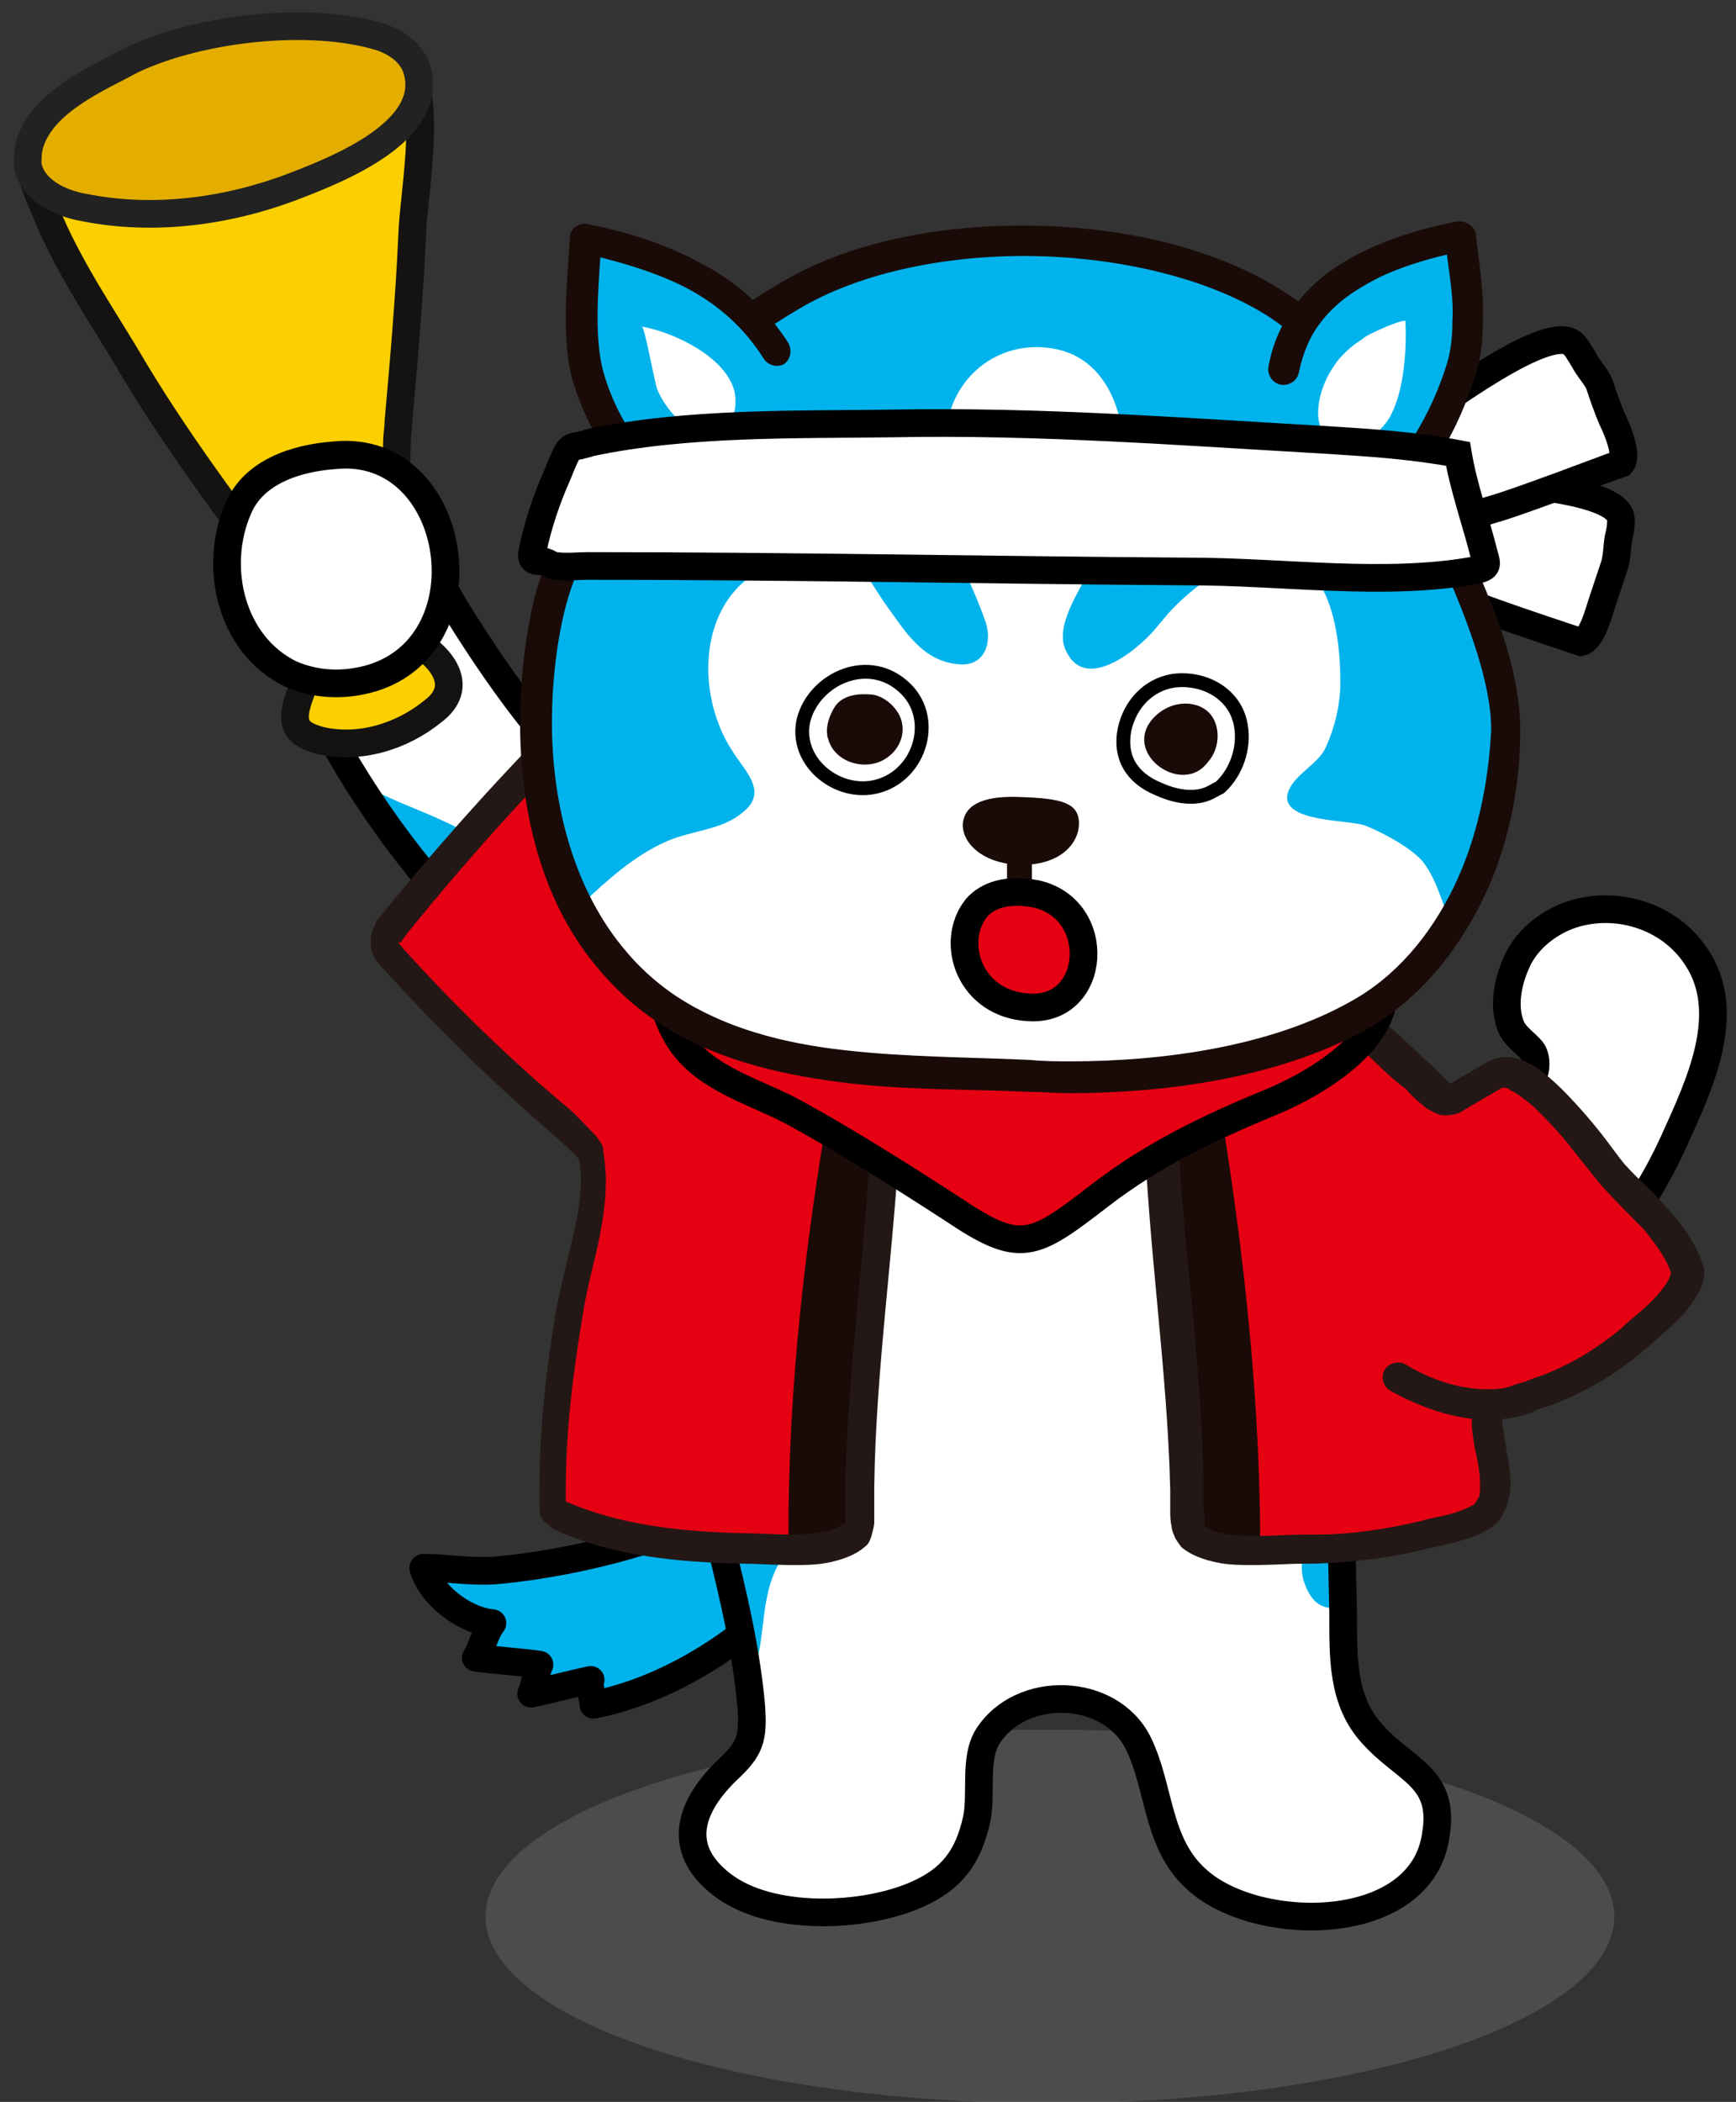 <?xml version="1.0" encoding="utf-8"?>
<!-- Generator: Adobe Illustrator 24.3.0, SVG Export Plug-In . SVG Version: 6.00 Build 0)  -->
<svg version="1.1" id="レイヤー_1" xmlns="http://www.w3.org/2000/svg" xmlns:xlink="http://www.w3.org/1999/xlink" x="0px"
	 y="0px" viewBox="0 0 125.5 151.9" style="enable-background:new 0 0 125.5 151.9;" xml:space="preserve">
<rect x="0" y="0" width="125.5" height="151.9" fill="#333333" stroke="none"/>
<style type="text/css">
	.st0{opacity:0.3;fill:#878787;enable-background:new    ;}
	.st1{fill:#FFFFFF;stroke:#000000;stroke-width:2;stroke-miterlimit:10;}
	.st2{fill:#00B3EC;stroke:#000000;stroke-width:2;stroke-linecap:round;stroke-linejoin:round;stroke-miterlimit:10;}
	.st3{fill:#FFFFFF;}
	.st4{fill:#00B3EC;}
	.st5{fill:none;stroke:#000000;stroke-width:2;stroke-miterlimit:10;}
	.st6{clip-path:url(#SVGID_2_);fill:#00B3EC;}
	.st7{fill:#E50012;}
	.st8{fill:#1A0B08;}
	.st9{fill:#231815;}
	.st10{fill:#E50012;stroke:#000000;stroke-width:2;stroke-miterlimit:10;}
	.st11{fill:#FFFFFF;stroke:#000000;stroke-miterlimit:10;}
	.st12{fill:#FCCF00;stroke:#141311;stroke-width:2;stroke-miterlimit:10;}
	.st13{fill:#E4AE00;stroke:#222222;stroke-width:2;stroke-miterlimit:10;}
</style>
<ellipse class="st0" cx="75.9" cy="138.5" rx="40.8" ry="13.5"/>
<path class="st1" d="M101.2,34.4c0.4-0.3,1.2,0,1.6,0c2.3,0.3,13.2,0.5,14.3,2.8c0.2,0.4,0,1.3-0.1,1.7c-0.1,0.6-0.1,1.4-0.3,2
	c-0.3,0.9-0.6,1.8-0.9,2.7c-0.2,0.6-0.7,2.6-1.5,2.8l-0.6-0.2c-2.7-0.9-5.4-1.8-8-2.8c-1.3-0.5-2.6-1.1-3.9-1.7
	c-0.9-0.5-1.6-0.4-1.1-0.6"/>
<path class="st1" d="M99.4,32.5c0.1-0.4,1-0.8,1.3-1c2-1.2,10.5-7.9,12.8-6.8c0.4,0.2,0.8,1,1,1.3c0.3,0.6,0.8,1.1,1.1,1.7
	c0.3,0.9,0.6,1.8,1,2.7c0.3,0.6,1.1,2.5,0.6,3.1l-0.6,0.2c-2.7,1-5.3,2-8,2.9c-1.3,0.4-2.7,0.8-4.1,1.2c-1,0.2-1.5,0.7-1.2,0.2"/>
<path class="st2" d="M42.9,123.2c5.1-1,10.1-4.1,13.7-7.7c1.9-1.8,3.6-3.9,4.6-6.4c0.3-0.7,0.3-8-0.1-7.3
	c-4.2,7.4-17.2,11-25.4,11.7c-1.8,0.1-3.4-0.2-5.1-0.2c0.5,1.9,2.9,3.8,5,4c-0.5,0.6-0.8,1.9-1.2,2.5c1.5,0.2,3.2,0.3,4.6,0.5
	c-0.3,0.6-0.3,1.5-0.6,2.1c1.4-0.3,2.9-0.7,4.3-1C42.5,121.8,42.9,122.7,42.9,123.2z"/>
<g>
	<path class="st3" d="M99.2,125.3c-2.2-2.4-2.1-5.6-2.1-8.7c-0.3-15-0.9-31.8-3.1-46.5c-0.3-2.1,1.4-3.5,0.4-5.3
		c-1-1.7-2.2-3.3-3.5-4.8c-2.6-2.9-5.9-5.2-9.6-6.4c-3.2-1.1-6.7-1.4-10-0.6c-2.2,0.6-3.7,1.5-5.3,3c-1.6,1.4-3.2,2.8-4.9,4.1
		c-1.3,1-2.6,2-4.1,2.6c-2,0.9-3.8,0.7-5.8,0.5c-1-0.1-1.7-0.5-2.6-1.1c-3.9-2.6-7-6.1-9.8-9.7c-2.1-2.6-4-5.4-5.8-8.3
		c-1.4-2.2-2.8-6.3-5.5-6.5C23,37.1,19,39.4,20,44.1c0.8,3.6,2.7,6.9,4.4,10C28,60.4,32.6,66,38,70.8c5,4.5,10.2,10,11.1,16.9
		c0.7,5.4-0.1,10.6,1.1,16.1c1.4,6.5,3.5,12.8,4.1,19.4c0.2,2.5-0.1,3.2-1.7,4.7c-2.6,2.5-3.9,5.6-0.4,8.3s10.3,2.4,14.1,0.7
		c2.5-1.1,3.7-2.7,4.3-5.4c0.4-1.8-0.2-4.4,0.8-6c2.4-3.8,8.9-3.6,10.9,0.5c1.6,3.3,1.3,7.3,4.3,9.9c4.4,3.9,16.2,3.9,17.2-3.3
		C104.5,128.4,101.6,128,99.2,125.3z"/>
	<g>
		<path class="st4" d="M56.7,112.4c2.5-3.3,5.2-4.2,2.3-8.5c-2.2-3.2-5.3-5.8-6.7-9.6c-0.7-1.9-1.5-4.5-3.1-5.5
			c0.5,5.1-0.1,10.1,1,15.3c1.2,5.7,3,11.4,3.8,17.2c0.4-0.4,0.7-1.1,0.9-2.1C55.3,117,55.2,114.4,56.7,112.4z"/>
		<path class="st4" d="M89.9,104.2c0.4,2.5,3.4,2.5,4.3,4.3s-0.6,4,0.1,5.9c0.6,1.7,1.6,2,2.7,1.7c-0.2-6.8-0.4-14-0.8-21.2
			c-1,1.1-1.7,2.6-2.6,3.8C92.5,100.3,89.5,101.8,89.9,104.2z"/>
		<path class="st4" d="M44.8,70.6c-2.1-3.7-6.4-2.4-8.7-5.2c-1.1-1.4-0.9-3.3-2-4.7c-0.5-0.6-1.2-1-1.9-1.3c-2.1-1-4.4-1.7-6.4-3
			c-0.1-0.1-0.2-0.1-0.3-0.2c3.4,5.6,7.6,10.6,12.5,14.9c2.5,2.2,5,4.7,7.1,7.5C46.2,76.1,46.2,73,44.8,70.6z"/>
	</g>
</g>
<path class="st5" d="M99.2,125.3c-2.2-2.4-2.1-5.6-2.1-8.7c-0.3-15-0.9-31.8-3.1-46.5c-0.3-2.1,1.4-3.5,0.4-5.3
	c-1-1.7-2.2-3.3-3.5-4.8c-2.6-2.9-5.9-5.2-9.6-6.4c-3.2-1.1-6.7-1.4-10-0.6c-2.2,0.6-3.7,1.5-5.3,3c-1.6,1.4-3.2,2.8-4.9,4.1
	c-1.3,1-2.6,2-4.1,2.6c-2,0.9-3.8,0.7-5.8,0.5c-1-0.1-1.7-0.5-2.6-1.1c-3.9-2.6-7-6.1-9.8-9.7c-2.1-2.6-4-5.4-5.8-8.3
	c-1.4-2.2-2.8-6.3-5.5-6.5C23,37.1,19,39.4,20,44.1c0.8,3.6,2.7,6.9,4.4,10C28,60.4,32.6,66,38,70.8c5,4.5,10.2,10,11.1,16.9
	c0.7,5.4-0.1,10.6,1.1,16.1c1.4,6.5,3.5,12.8,4.1,19.4c0.2,2.5-0.1,3.2-1.7,4.7c-2.6,2.5-3.9,5.6-0.4,8.3s10.3,2.4,14.1,0.7
	c2.5-1.1,3.7-2.7,4.3-5.4c0.4-1.8-0.2-4.4,0.8-6c2.4-3.8,8.9-3.6,10.9,0.5c1.6,3.3,1.3,7.3,4.3,9.9c4.4,3.9,16.2,3.9,17.2-3.3
	C104.5,128.4,101.6,128,99.2,125.3z"/>
<path class="st1" d="M94.1,89.8c1.6,1.6,3.5,4.1,5,5.2c2.6,1.8,6.2,2.4,9.1,1.1c6-2.8,10.1-7.7,12.8-13.6c1.8-4,4.4-9.3,1.6-13.4
	c-1.8-2.7-5.2-3.9-8.3-3.2c-1.8,0.4-3.6,1.6-4.5,3.3c-0.7,1.4-1.2,3.3-0.6,4.9c0.3,0.9,1.5,1.5,1.7,2.1c0.6,1.7-1.3,3.8-2.8,4.4
	c-2.4,1.1-4.9-0.5-6.7-2.1c-2.4-2-4.6-4.4-6.9-6.5c-2.5-2.3-5.4-3.7-7.9-5.9c-1.7-1.5-3.6-2.8-5.2-4.4c-2.1-2-3.3-4.6-5.2-6.7"/>
<g>
	<g>
		<defs>
			<path id="SVGID_1_" d="M94.1,89.8c1.6,1.6,3.5,4.1,5,5.2c2.6,1.8,6.2,2.4,9.1,1.1c6-2.8,10.1-7.7,12.8-13.6
				c1.8-4,4.4-9.3,1.6-13.4c-1.8-2.7-5.2-3.9-8.3-3.2c-1.8,0.4-3.6,1.6-4.5,3.3c-0.7,1.4-1.2,3.3-0.6,4.9c0.3,0.9,1.5,1.5,1.7,2.1
				c0.6,1.7-1.3,3.8-2.8,4.4c-2.4,1.1-4.9-0.5-6.7-2.1c-2.4-2-4.6-4.4-6.9-6.5c-2.5-2.3-5.4-3.7-7.9-5.9c-1.7-1.5-3.6-2.8-5.2-4.4
				c-2.1-2-3.3-4.6-5.2-6.7"/>
		</defs>
		<clipPath id="SVGID_2_">
			<use xlink:href="#SVGID_1_"  style="overflow:visible;"/>
		</clipPath>
		<path class="st6" d="M103.9,83.6c0.3-0.4,0.5-1,0.8-1.5c1.1-2.8,0.3-4.4-0.8-7c-2.2-5.3-5.7-10-11.6-7.7c-3.4,1.3-8.9,4.9-7.3,9.2
			c1.8,4.9,7.4,0.7,10.7,4.2c1.6,1.6,1.6,4.4,4.2,4.7C101.7,85.8,103,84.9,103.9,83.6z"/>
	</g>
</g>
<g>
	<path class="st7" d="M44.4,51.7c3.3,2.8,5.7,6.5,8.1,10.1c1.3,2,2.6,3.9,4,5.8c1.6,2.2,4.1,3.6,5.7,5.7c1.7,2.1,2.1,5,2,7.6
		c-0.3,8.9-1.7,17.8-1.9,26.7c0,0.6,0,1.2,0,1.7s0,1.4-0.4,1.8c-1.7,1.5-6,1-8.1,0.9c-4.4-0.1-9.2-0.6-13.2-2.4
		c-0.2-0.1-0.2-0.2-0.5-0.2c-0.1-0.4,0-1.1,0-1.5c0-4.3,0.5-8.6,1.2-12.8c0.6-3.5,2.3-8.1,1.5-11.7c-0.1-0.3-0.2-0.4-0.4-0.6
		c-0.6-0.6-1.1-1.2-1.7-1.7c-4.3-3.6-8.4-7.5-12.1-11.7c-0.3-0.4-0.6-0.7-0.7-1.2c0-0.5,0.3-0.9,0.6-1.3c4.2-5.3,8.7-10.3,13.5-15
		c0.3-0.3,0.5-0.5,0.9-0.6C43.6,51.1,44,51.4,44.4,51.7z"/>
	<path class="st8" d="M60.9,75c-0.5,1.5-0.6,3-0.9,4.5c-1.8,10.3-3,20.7-3,31.2c0,0.5,0,1,0,1.4c1.9,0,4-0.1,5-1
		c0.4-0.4,0.4-1.2,0.4-1.8c0-0.6,0-1.2,0-1.7c0.1-8.9,1.6-17.8,1.9-26.7c0.1-1.7-0.1-3.5-0.7-5.1l-2.4-1.6C61,74.5,61,74.8,60.9,75z
		"/>
</g>
<path class="st9" d="M44.2,51.7l-0.7,0.8c3.2,2.7,5.5,6.2,7.9,9.8c1.3,2,2.6,4,4.1,5.9c0.9,1.2,2,2.1,3,3s2,1.7,2.7,2.7
	c1.3,1.6,1.8,4,1.8,6.3c0,0.2,0,0.4,0,0.6l0,0c-0.3,8.8-1.7,17.7-1.9,26.7l0,0v0.2c0,0.4,0,0.8,0,1.2c0,0.1,0,0.2,0,0.3l0,0
	c0,0.3,0,0.6,0,0.8c0,0.1,0,0.2,0,0.2l0,0l0.2,0.1l-0.2-0.2l-0.1,0.1l0.2,0.1l-0.2-0.2c-0.3,0.2-0.8,0.5-1.4,0.6
	c-0.7,0.1-1.5,0.2-2.3,0.2c-1.3,0-2.6-0.1-3.6-0.1c-4.4-0.1-9-0.6-12.8-2.3l0,0l-0.2,0.5l0.3-0.4h-0.1l-0.2,0.5l0.3-0.4l-0.2,0.2
	l0.2-0.2l0,0l-0.2,0.2l0.2-0.2c0,0-0.1-0.1-0.3-0.2s-0.5-0.2-0.8-0.2v1.1l1-0.4h-0.1h0.1l0,0h-0.1h0.1c0,0,0-0.1,0-0.2
	c0-0.3,0-0.6,0-1l0,0l0,0l-1.1,0.1l1.1,0.3c0-0.2,0-0.3,0-0.3l-1.1,0.1l1.1,0.3l-1.1-0.3l0.7,0.8c0.2-0.1,0.3-0.4,0.4-0.6l-1.1-0.3
	l0.7,0.8c0.3-0.2,0.4-0.5,0.4-0.9v-0.1c0-4.2,0.5-8.3,1.2-12.5c0.2-1.4,0.6-3,1-4.7s0.7-3.5,0.7-5.2c0-0.7-0.1-1.5-0.2-2.2
	c0-0.2-0.1-0.5-0.3-0.7c-0.1-0.2-0.3-0.4-0.4-0.5l0,0c-0.6-0.6-1.1-1.2-1.8-1.8c-4.3-3.6-8.3-7.5-12-11.6c-0.1-0.2-0.3-0.3-0.3-0.4
	l0.2,0l0,0l0,0l0,0l0,0l0,0l0,0l0,0l0,0h-0.6H29l0,0h-0.6H29l0,0c0-0.1,0.2-0.3,0.4-0.6c4.2-5.2,8.7-10.2,13.4-14.9
	c0.1-0.1,0.2-0.2,0.3-0.2l0,0L43,52.3v0.1l0,0l-0.1-0.1v0.1l0,0v-0.2v0.2l0,0v-0.2v0.2v-0.1v0.1l0,0v-0.1v0.1l0,0l0,0l0,0l0,0l0,0
	c0,0,0.2,0.1,0.4,0.3l0,0L44.2,51.7l0.7-0.8c-0.2-0.2-0.4-0.3-0.7-0.5s-0.7-0.3-1.1-0.3c-0.1,0-0.2,0-0.3,0l0,0
	c-0.4,0.1-0.7,0.2-1,0.4c-0.2,0.2-0.4,0.3-0.6,0.5c-4.8,4.8-9.3,9.8-13.6,15.1c-0.2,0.2-0.4,0.4-0.5,0.8c-0.2,0.3-0.3,0.7-0.3,1.2
	v0.1l1.1-0.1l-1.1,0.1c0,0.5,0.2,0.9,0.4,1.2c0.2,0.3,0.4,0.5,0.6,0.7c3.8,4.2,7.9,8.2,12.2,11.9c0.6,0.5,1.1,1,1.7,1.6l0,0l0.1,0.1
	l0,0l0.1-0.1h-0.1l0,0l0.1-0.1h-0.1h0.1h-0.1l0,0h0.1h-0.1l0,0c0.1,0.5,0.2,1.1,0.2,1.7c0,1.4-0.3,3.1-0.7,4.7s-0.8,3.3-1.1,4.8
	c-0.7,4.2-1.2,8.5-1.2,12.9v0.1h1.1l-0.7-0.8c-0.1,0.1-0.2,0.2-0.3,0.3c-0.1,0.2-0.1,0.4-0.1,0.5v0.1l1.1-0.1H39v0.1l1.1-0.1H39
	c0,0.1,0,0.5,0,1c0,0.3,0,0.6,0.1,0.9c0.2,0.4,0.6,0.7,1,0.7v-0.7l-0.2,0.6h0.2v-0.7l-0.2,0.6l0.2-0.6l-0.4,0.6l0.1,0.1l0.2-0.6
	l-0.4,0.6l0.2-0.3l-0.2,0.3l0,0l0.2-0.3l-0.2,0.3l0,0c0,0,0.2,0.1,0.4,0.3l0,0c4.3,2,9.2,2.4,13.7,2.5c0.9,0,2.2,0.1,3.6,0.1
	c0.9,0,1.8,0,2.7-0.2s1.8-0.5,2.5-1.1c0.3-0.2,0.4-0.5,0.5-0.8c0.1-0.4,0.2-0.7,0.2-1s0-0.6,0-0.7l0,0c0-0.1,0-0.3,0-0.4
	c0-0.4,0-0.8,0-1.2v-0.1l0,0c0.1-8.8,1.5-17.7,1.9-26.6l0,0c0-0.2,0-0.4,0-0.7c0-2.6-0.5-5.4-2.3-7.7c-0.9-1.2-2-2.1-3-3
	s-2-1.7-2.7-2.7c-1.4-1.8-2.7-3.8-4-5.8c-2.4-3.6-4.9-7.4-8.3-10.3l0,0L44.2,51.7z"/>
<g>
	<path class="st7" d="M95.2,71.8c-1.6-1-3.3-1.6-5.2-1.7c-0.3,0-0.6-0.1-0.9,0c-0.5,0.1-1,0.6-1.4,0.9c-0.7,0.6-1.4,1.3-2,2.1
		c-1.7,2.1-2.1,5-2,7.6c0.3,8.9,1.7,17.8,1.9,26.7c0,0.6,0,1.2,0,1.7s0,1.4,0.4,1.8c1.7,1.5,6,1,8.1,0.9c0.3,0,0.6,0,0.9,0
		c2.5-0.1,5.3-0.4,7.9-1.1c1.2-0.3,3.1-0.6,4.2-1.3c1.5-1.1,0.8-3.7,0.5-5.2c-0.5-3-0.1-2.6,2.7-3.4c0.4-0.1,0.8-0.3,1.2-0.4
		c2.3-0.8,4.5-2.1,6.3-3.7c1-0.8,4.5-3.7,4-5.3c-0.8-2.6-3.5-4.8-5.2-6.7c-1.5-1.7-6.3-8.7-8.7-7.3c-1,0.6-1.9,1.1-2.9,1.7
		c-0.2,0.1-0.4,0.2-0.6,0.2c-0.7-0.1-1.7-1.3-2.3-1.8c-1-0.8-1.9-1.9-3-2.7C97.9,73.7,96.6,72.7,95.2,71.8z"/>
	<path class="st8" d="M88.1,79.3c-0.3-1.5-0.4-3.1-0.9-4.5c-0.1-0.3-0.2-0.6-0.3-0.8l-2.4,1.6c-0.6,1.6-0.7,3.4-0.7,5.1
		c0.3,8.9,1.7,17.8,1.9,26.7c0,0.6,0,1.2,0,1.7s0,1.4,0.4,1.8c1.1,1,3.1,1.1,5,1c0-0.5,0-1,0-1.4C91,100,89.8,89.6,88.1,79.3z"/>
</g>
<path class="st9" d="M95.2,72.1l0.6-0.9c-1.7-1-3.6-1.8-5.7-1.9c-0.1,0-0.3,0-0.7-0.1c-0.1,0-0.3,0-0.5,0.1l0,0
	c-0.5,0.1-0.8,0.3-1.1,0.6c-0.3,0.2-0.5,0.4-0.7,0.6c-0.8,0.7-1.5,1.4-2.1,2.2c-1.7,2.2-2.3,5.1-2.3,7.7c0,0.2,0,0.5,0,0.7l0,0
	c0.3,9,1.7,17.9,1.9,26.6l0,0v0.1c0,0.4,0,0.8,0,1.2c0,0.1,0,0.3,0,0.4l1.1-0.1h-1.1c0,0.2,0,0.6,0.1,1c0,0.2,0.1,0.5,0.2,0.7
	c0.1,0.3,0.3,0.5,0.5,0.8c0.7,0.6,1.6,0.9,2.5,1.1s1.8,0.2,2.7,0.2c1.4,0,2.8-0.1,3.6-0.1c0.3,0,0.6,0,0.9,0l0,0
	c2.6-0.1,5.5-0.4,8.1-1.1c0.6-0.1,1.4-0.3,2.2-0.5c0.8-0.2,1.6-0.5,2.4-1c0.6-0.4,0.9-1,1.1-1.5c0.2-0.6,0.3-1.1,0.3-1.7
	c0-1.2-0.3-2.3-0.4-3.1c-0.1-0.7-0.2-1.1-0.2-1.4c0-0.1,0-0.2,0-0.2l0,0l-0.2-0.1l0.1,0.2l0.1-0.1l-0.2-0.1l0.1,0.2l0,0
	c0.1,0,0.3-0.1,0.7-0.2c0.4-0.1,0.9-0.2,1.5-0.4c0.4-0.1,0.9-0.3,1.3-0.4c2.4-0.9,4.7-2.2,6.7-3.9c0.5-0.4,1.5-1.3,2.5-2.2
	c0.5-0.5,0.9-1,1.3-1.6s0.7-1.2,0.7-1.9c0-0.2,0-0.4-0.1-0.6l0,0c-0.5-1.5-1.4-2.8-2.5-4c-1-1.2-2.2-2.2-3-3.1
	c-0.3-0.3-0.8-1-1.4-1.8c-0.9-1.2-2.1-2.6-3.3-3.8c-0.6-0.6-1.2-1.1-1.9-1.6c-0.7-0.4-1.3-0.7-2.1-0.7c-0.4,0-0.9,0.1-1.3,0.3l0,0
	c-1,0.6-1.9,1.1-2.9,1.7l0,0l-0.1,0.1l0.2,0.4v-0.4c-0.1,0-0.2,0-0.2,0l0.2,0.4v-0.4V79l0.1-0.6h-0.1V79l0.1-0.6l0,0v0.3l0.1-0.3
	h-0.1v0.3l0.1-0.3l0,0c-0.1,0-0.4-0.3-0.7-0.6c-0.2-0.2-0.3-0.3-0.5-0.5s-0.3-0.3-0.5-0.5c-0.9-0.7-1.8-1.8-3-2.7
	c-1.3-1-2.6-2.1-4.1-3L95.2,72.1L94.6,73c1.3,0.8,2.6,1.8,3.9,2.9c0.9,0.8,1.8,1.8,3,2.7c0.1,0,0.2,0.2,0.4,0.4
	c0.3,0.3,0.6,0.6,1,0.9c0.2,0.2,0.4,0.3,0.6,0.4s0.5,0.3,0.9,0.3l0,0h0.2c0.3,0,0.5-0.1,0.7-0.1c0.2-0.1,0.3-0.1,0.4-0.2l0,0
	c1-0.6,1.9-1.1,2.9-1.7l0,0h0.1c0.1,0,0.3,0,0.5,0.2c0.5,0.2,1.1,0.7,1.7,1.2c0.9,0.9,2,2,2.8,3.1c0.9,1.1,1.6,2,2.1,2.6
	c0.9,1,2,2.1,3,3.1c0.9,1.1,1.7,2.2,2,3.2l1.1-0.3l-1.1,0.3l0,0c0,0-0.1,0.4-0.3,0.7c-0.4,0.6-1,1.3-1.7,1.9s-1.3,1.1-1.6,1.4
	c-1.8,1.5-3.8,2.7-6,3.5c-0.4,0.1-0.8,0.3-1.1,0.4c-0.5,0.1-0.9,0.3-1.3,0.4c-0.3,0.1-0.6,0.2-0.8,0.2c-0.2,0.1-0.4,0.2-0.6,0.3
	c-0.3,0.2-0.6,0.5-0.8,0.9c-0.2,0.4-0.2,0.7-0.2,1.1c0,0.5,0.1,1.1,0.2,1.8c0.2,0.8,0.4,1.8,0.4,2.7c0,0.4,0,0.7-0.1,0.9
	c-0.1,0.2-0.2,0.3-0.3,0.5c-0.3,0.2-1,0.5-1.7,0.7s-1.5,0.3-2.1,0.5c-2.5,0.6-5.2,1-7.6,1l0,0c-0.3,0-0.6,0-0.9,0
	c-1,0-2.3,0.1-3.6,0.1c-0.8,0-1.6,0-2.3-0.2c-0.7-0.1-1.2-0.4-1.4-0.6l-0.2,0.2l0.3-0.2l-0.1-0.1l-0.2,0.2l0.3-0.2l-0.1,0.1l0.1-0.1
	l0,0l-0.1,0.1l0.1-0.1V110c0-0.2,0-0.6-0.1-1l0,0c0-0.1,0-0.2,0-0.3c0-0.4,0-0.8,0-1.2v-0.2l0,0c-0.1-9-1.6-17.9-1.9-26.7l0,0
	c0-0.2,0-0.4,0-0.6c0-2.3,0.5-4.7,1.8-6.3c0.5-0.7,1.1-1.3,1.8-1.9c0.2-0.2,0.4-0.4,0.6-0.5s0.3-0.2,0.3-0.2l0,0l-0.1-0.2v0.2l0,0
	l-0.1-0.2v0.2l0,0l0,0l0,0l0,0l0,0l0,0c0,0,0.2,0,0.6,0.1c1.6,0.1,3.2,0.7,4.6,1.6L95.2,72.1z"/>
<path class="st10" d="M87.7,68c-8.2,0-16.5,0.4-24.7,0.1c-3.8-0.1-7.3-0.6-10.9-1.4c-6.1-1.4-4.9,6.3-2.5,9.1c2,2.4,5.3,3.2,8,4.7
	c3.8,2.1,7.6,4.5,11.3,6.9c4.9,3.3,5.8,2.7,10.6-1c3.9-3,7.9-4.9,12.5-6.8c3.1-1.3,9.1-4.7,7.9-9.2C98.5,65.7,91.2,68,87.7,68z"/>
<g>
	<path class="st3" d="M43.5,68.3c1.3,1.7,2.8,3.2,4.7,4.5c7.4,4.9,17.6,4.5,26.2,4.8c7.6,0.3,16.8-0.6,23.7-4.3
		c7.1-3.9,10.6-12.7,10.7-20.6c0.1-5.1-3.1-11.6-5.2-16.1c-2.8-6.3-5.7-11.1-11.2-14.7c-8.9-6-26-6.4-35.3-0.8
		c-3.3,2-4.3,2.7-6.9,5.7c-3.9,4.5-9.2,10.7-10.6,16.9C37.8,51.9,38.5,61.6,43.5,68.3z"/>
	<g>
		<path class="st4" d="M48.2,60.8c1.8-0.8,4-0.8,5.5-2.1c1.9-1.5,0.1-3-0.8-4.5c-2.4-3.7-2.5-9.7,1.3-12.5c1.2-0.9,2.6-1.4,4.1-1.5
			c0.9-0.1,1.8,0.1,2.8,0.3c1.3,0.3,2.1,2,2.8,3c1.4,1.9,2.7,4.3,5.4,4.5c1.9,0.2,2.5-1.6,1.9-3.2c-0.7-2-1.7-3.9-2.4-5.9
			c-1-2.8-1-6.7,0-9.5c1.1-3,4.1-4.8,7.4-4.2c3.3,0.6,4.8,3.7,5,6.8s-1.1,6.1-2.3,8.9c-0.7,1.6-2.8,4.4-1.8,6.2
			c1.5,3.1,5.6-0.5,6.7-2l0.1-0.1c1.4-1.8,3.4-3.3,5.4-4.4c2.1-1.2,4.8-0.4,6.1,1.6c1.2,1.9,1.5,4.9,1.5,7.1c0,1.6-0.4,3.3-1.1,4.8
			c-0.6,1.2-2.3,1.9-2.7,3.2c-0.6,2.2,4.6,1.9,5.7,2.4c1.2,0.5,3.1,1.5,4,2.5c1,1.2,1.5,3.1,2.1,4.7c2.6-4.2,4-9.3,4-14.1
			c0.1-5.1-3.1-11.6-5.2-16.1C100.9,30.4,98,25.6,92.5,22c-8.9-6-26-6.4-35.3-0.8c-3.3,2-4.3,2.7-6.9,5.7
			c-3.9,4.5-9.2,10.7-10.6,16.9c-1.6,7-1.3,15.3,2.1,21.8c0.1-0.1,0.2-0.2,0.3-0.3C43.9,63.6,45.9,61.8,48.2,60.8z"/>
	</g>
</g>
<path class="st8" d="M108,44.1c-1.1-2.8-2.4-5.6-3.4-7.8c-1.4-3.2-2.9-6-4.7-8.5c-1.8-2.5-4-4.7-6.9-6.6c-5-3.3-12-4.9-19.1-4.9
	c-6.4,0-12.7,1.3-17.4,4.1c-1.7,1-2.8,1.7-3.9,2.6c-1.1,0.9-2,1.8-3.3,3.4c-2,2.2-4.3,5-6.3,7.9c-2,3-3.8,6.2-4.5,9.5
	c-0.6,2.7-0.9,5.6-0.9,8.5c0,6,1.4,12.2,5,16.9l0,0c1.4,1.8,3,3.4,5,4.7c3.9,2.6,8.5,3.7,13.1,4.3c4.6,0.6,9.3,0.5,13.6,0.7
	c1,0,2,0.1,3,0.1c7,0,15-1.1,21.3-4.5c3.8-2.1,6.6-5.5,8.5-9.3c1.9-3.8,2.8-8.2,2.8-12.3l0,0v-0.1C109.9,49.9,109.1,47,108,44.1z
	 M105.1,64.1c-1.7,3.5-4.2,6.5-7.5,8.3c-5.7,3.2-13.4,4.3-20.2,4.3c-1,0-1.9,0-2.9-0.1c-4.3-0.2-9-0.2-13.4-0.7
	c-4.5-0.5-8.7-1.6-12.2-3.9c-1.8-1.2-3.2-2.6-4.4-4.2l-0.9,0.7l0.9-0.7c-3.2-4.3-4.6-10-4.6-15.6c0-2.7,0.3-5.5,0.9-8
	c0.7-2.9,2.2-5.9,4.2-8.7c1.9-2.8,4.2-5.5,6.1-7.7c1.3-1.5,2.2-2.4,3.1-3.1c0.9-0.7,1.9-1.4,3.6-2.4C62,19.8,68,18.5,74,18.5
	c6.7,0,13.5,1.6,17.9,4.5c2.6,1.8,4.6,3.8,6.3,6.1c1.7,2.3,3.1,5,4.5,8.1c1,2.3,2.3,5,3.3,7.7s1.8,5.5,1.8,7.8v0.1
	C107.6,56.6,106.8,60.6,105.1,64.1z"/>
<path class="st4" d="M46.7,34.7c-2-2.1-3.5-4.7-4.3-7.5c-0.9-3-0.3-6.8-0.2-9.9C48,18.5,53,20.7,56,25.4"/>
<path class="st8" d="M57,24.8c-1.6-2.5-3.7-4.4-6.2-5.7c-2.5-1.4-5.3-2.3-8.3-2.9c-0.3-0.1-0.6,0-0.9,0.2c-0.3,0.2-0.4,0.5-0.4,0.8
	C41.1,19,40.9,21,40.9,23c0,1.5,0.1,3.1,0.5,4.5c0.9,3,2.5,5.7,4.5,7.9c0.4,0.5,1.1,0.5,1.6,0.1s0.5-1.1,0.1-1.6l0,0
	c-1.8-2-3.3-4.5-4-7.1c-0.3-1.1-0.4-2.5-0.4-3.9s0.1-2.9,0.2-4.3c2.4,0.6,4.5,1.3,6.4,2.3c2.2,1.2,4,2.8,5.4,5
	c0.3,0.5,1,0.7,1.5,0.4C57.1,26,57.3,25.4,57,24.8z"/>
<path class="st4" d="M92.9,26.8c1.3-6.3,7.1-8.4,12.7-9.6c0.4,3.1,1.1,6.5,0.1,9.6s-2.6,6.5-5.1,8.7"/>
<path class="st8" d="M106.7,17c0-0.3-0.2-0.6-0.5-0.8c-0.3-0.2-0.6-0.2-0.9-0.2c-2.9,0.6-5.9,1.5-8.4,3.1c-1.3,0.8-2.4,1.8-3.3,3
	s-1.6,2.7-1.9,4.4c-0.1,0.6,0.3,1.2,0.9,1.3c0.6,0.1,1.2-0.3,1.3-0.9l0,0c0.3-1.4,0.8-2.6,1.5-3.5c1.1-1.5,2.6-2.5,4.4-3.4
	c1.5-0.7,3.1-1.2,4.8-1.6c0.2,1.6,0.5,3.2,0.4,4.8c0,1.1-0.1,2.1-0.4,3.1c-0.9,2.9-2.6,6.2-4.8,8.2c-0.5,0.4-0.5,1.1-0.1,1.6
	s1.1,0.5,1.6,0.1c2.7-2.4,4.4-6,5.4-9.2c0.4-1.3,0.5-2.5,0.5-3.8C107.3,21.1,106.9,18.9,106.7,17z"/>
<path class="st8" d="M73.8,57.6c2.9,0.1,4.2,0.4,4.2,1.9s-1.4,3-4.1,3c-2.6,0-4.3-1.4-4.3-2.9C69.7,57.9,71.6,57.5,73.8,57.6z"/>
<path class="st3" d="M73.7,61.5c0,0.9,0,1.9,0,2.8c0,0.4,0,2.8-0.1,2.3"/>
<path class="st8" d="M72.8,61.5c0,0.6,0,1.3,0,1.8c0,0.3,0,0.6,0,0.9l0,0c0,0.1,0,0.3,0,0.4c0,0.2,0,0.3,0,0.5c0,0.3,0,0.7,0,0.9
	c0,0.1,0,0.2,0,0.2l0,0l0.6,0.1l-0.5-0.2v0.1l0.6,0.1L73,66.1l0.8,0.3L73,66.1c-0.1,0.1-0.1,0.2-0.1,0.2l0.8,0.3L73,66.1l0.7,0.6
	l-0.4-0.8c-0.2,0-0.3,0.1-0.3,0.2l0.7,0.6l-0.4-0.8l0.4,0.8v-0.9c-0.2,0-0.3,0-0.4,0.1l0.4,0.8v-0.9v0.9l0.5-0.7
	c-0.1-0.1-0.3-0.2-0.5-0.2v0.9l0.5-0.7l-0.5,0.7l0.7-0.4c0-0.1-0.1-0.1-0.2-0.3l-0.5,0.7l0.7-0.4l-0.6,0.3l0.7-0.2l-0.1-0.1
	l-0.6,0.3l0.7-0.2c-0.2-0.5-0.7-0.7-1.2-0.6c-0.5,0.2-0.7,0.7-0.6,1.2c0,0.1,0.1,0.1,0.1,0.3c0,0.1,0.1,0.1,0.2,0.2s0.3,0.2,0.6,0.2
	c0.2,0,0.4-0.1,0.5-0.1c0.2-0.2,0.3-0.3,0.3-0.4c0.1-0.2,0.1-0.2,0.1-0.3c0-0.2,0-0.4,0.1-0.7c0-0.3,0-0.5,0-0.8c0-0.2,0-0.4,0-0.5
	c0-0.2,0-0.3,0-0.3l0,0c0-0.3,0-0.6,0-1c0-0.6,0-1.3,0-1.8s-0.4-0.9-0.9-0.9C73.2,60.6,72.8,61,72.8,61.5L72.8,61.5z"/>
<path class="st3" d="M53.1,28.3c0.3,1.4-0.3,3.3-2.1,3.1c-1.5-0.2-3-2-3.5-3.3c-0.2-0.6-0.9-4.5-1.1-4.5
	C48.7,24,52.5,25.8,53.1,28.3z"/>
<path class="st3" d="M101.6,23.2c0.1,2.1-0.1,4.9-1,6.7c-0.7,1.5-3.3,3.5-4.7,1.8c-1.2-1.5-0.4-3.9,0.5-5.2c0.5-0.8,1.3-1.5,2.1-2
	C98.7,24.2,101.5,23,101.6,23.2z"/>
<path class="st10" d="M70.6,65.6c0.8-0.9,2.2-1.4,4.3-1c4.9,1.1,4.4,8.5-0.5,8.2C70.1,72.6,68.6,68.1,70.6,65.6z"/>
<path class="st11" d="M65.5,49.8c2.3,2.3,0.9,6.5-2.4,7.1c-2.8,0.5-5.7-2-5-4.9C58.9,49,62.9,47.2,65.5,49.8z"/>
<path class="st8" d="M59.8,53.1c-0.1-0.7,0.2-1.5,0.6-2.1c0.6-0.8,1.7-0.9,2.7-0.8c0.6,0.1,1.2,0.5,1.6,1c1,1.2,0.6,2.9-0.8,3.7
	c-1.4,0.8-3.5,0.2-4-1.4C59.9,53.4,59.8,53.3,59.8,53.1z"/>
<path class="st11" d="M87.2,57.4c-1.1,0.4-2.4,0.1-3.5-0.4c-1.9-0.8-2.8-2.3-2.4-4.3c0.4-1.8,1.7-3.2,3.5-3.5
	c2.2-0.3,4.5,0.9,4.9,3.2c0.3,1.6-0.3,3.4-1.5,4.5C87.8,57.1,87.5,57.3,87.2,57.4z"/>
<path class="st8" d="M83.2,52.1c1.2-1.5,3.2-1.6,4.2-0.6c0.8,0.8,0.9,2.5-0.1,3.6C85.5,57.5,81.3,54.6,83.2,52.1z"/>
<path class="st1" d="M42.6,32c7-1.5,14.9-1.3,22-1.4c10.5-0.2,20.9,0.6,31.4,1.2c3.2,0.2,6.2,0.4,9.4,1c0.4,2.4,1.3,4.9,1.9,7.3
	c0.2,0.7,0.3,0.9-0.6,1.1c-6.5,1.2-14,0.1-20.7,0.1c-14.5-0.1-29-0.4-43.5-0.4c-0.7,0-1.5,0.1-2.3,0c-0.3,0-0.5-0.2-0.8-0.3
	c-0.6-0.1-1.1,0.1-0.9-0.8c0.4-1.9,1-3.7,1.8-5.5c0.2-0.5,0.4-1,0.6-1.4c0.3-0.6,0.4-0.6,1-0.7C42.2,32.1,42.4,32.1,42.6,32z"/>
<path class="st12" d="M28.7,31.9c-0.1,2.9-0.1,6-1.2,8.7c-0.6,1.6-3.7,3.7-5.5,3.4c-0.3-0.1-0.4-0.3-0.6-0.5
	c-4-5.5-8.1-10.8-11.6-16.6c-2.1-3.6-4.5-7-6.2-10.9C3,14.4,1.2,11.4,2.9,9.7C3.5,9.2,4.3,8.9,5,8.6c2-0.7,3.9-1.4,5.8-2
	c4.8-1.7,9.7-2.5,14.7-3.1c1.2-0.1,2.5-0.1,3.4,0.6c2.6,2,1,9.7,0.9,12.8c-0.2,4.6-0.6,9.1-1,13.6C28.8,31,28.7,31.4,28.7,31.9z"/>
<path class="st13" d="M2,11.9c0.3,1.8,2.3,2.8,4.1,3.1c5,1,10.4,0.3,15.3-1.6c3.1-1.2,10.2-4,8.7-8.5c-0.4-1.1-1.4-1.8-2.5-2.2
	C22.5,1.1,14.5,2,9.6,4.3C7,5.7,2.9,7.4,2.1,10.6C2,11.1,2,11.5,2,11.9z"/>
<path class="st12" d="M22.7,47.8c-0.4,1.1-1.7,3.4-1.3,4.5c0.2,0.7,1,1,1.7,1.2c2.9,0.7,6-0.3,8.2-2.1c0.4-0.3,0.8-0.7,1-1.2
	c0.9-2.1-2.6-4.6-4.2-4.1c-0.8,0.3-1.6,0.5-2.4,0.8c-0.4,0.1-0.8,0.3-1.3,0.4c-0.4,0.1-0.7,0.1-1.1,0.1
	C22.9,47.4,22.8,47.6,22.7,47.8z"/>
<path class="st1" d="M26.9,49c-2,0.6-4.1,0.5-5.9-0.3c-4.3-2.1-5.6-7.7-3.8-11.9c1.1-2.7,4.2-3.7,7-3.9C33.1,32,35.4,46.4,26.9,49z"
	/>
<path class="st9" d="M109.8,100.1L109.8,100.1c-0.1,0-0.9,0.3-2.2,0.3c-1.4,0-3.5-0.3-6-1.8c-0.5-0.3-1.2-0.1-1.5,0.4
	s-0.1,1.2,0.4,1.5c2.9,1.6,5.3,2.1,7.1,2.1c1.9,0,3-0.5,3.1-0.5c0.6-0.3,0.8-0.9,0.5-1.5C111,100.1,110.3,99.8,109.8,100.1
	L109.8,100.1z"/>
</svg>
